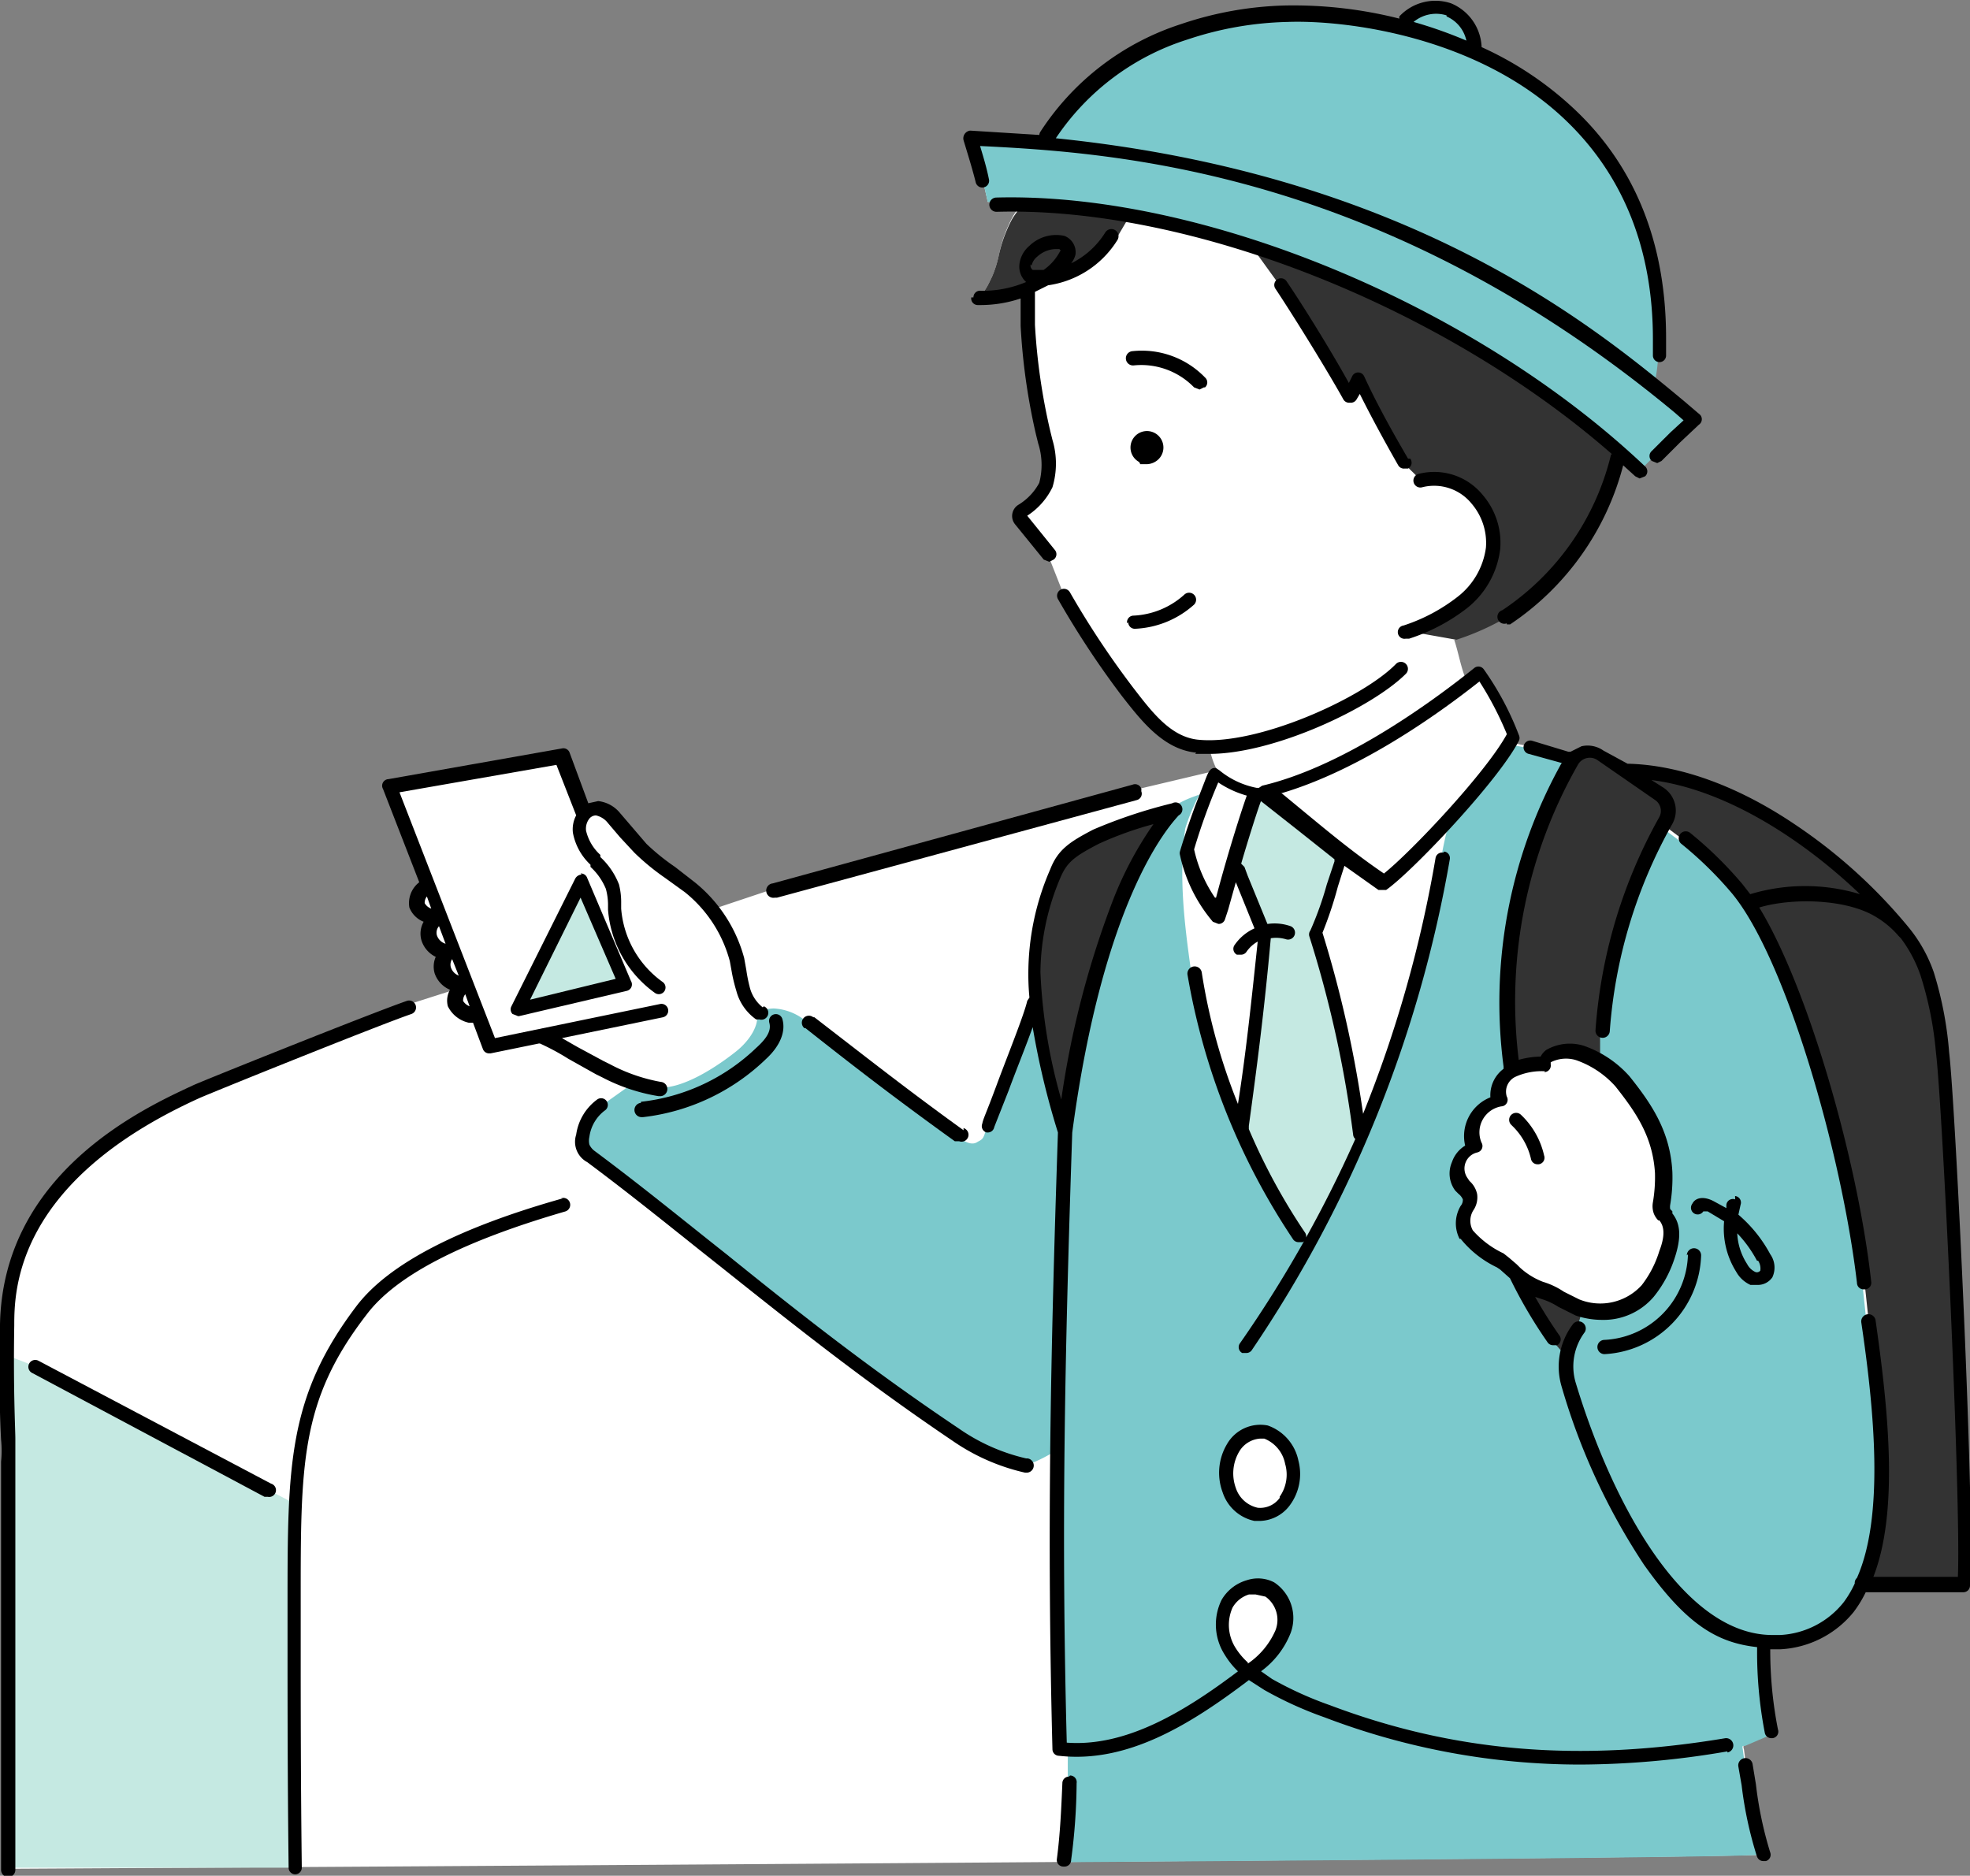 <svg xmlns="http://www.w3.org/2000/svg" xmlns:xlink="http://www.w3.org/1999/xlink" width="181.674" height="173" viewBox="0 0 181.674 173"><rect x="0" y="0" width="181.674" height="173" fill="#808080" stroke="none"/><defs><style>.a{fill:none;}.b{clip-path:url(#a);}.c{fill:#fff;}.d{fill:#c5e9e2;}.e{fill:#7bc9cc;}.f{fill:#333;}</style><clipPath id="a"><rect class="a" width="181.674" height="173"/></clipPath></defs><g transform="translate(90.837 86.5)"><g class="b" transform="translate(-90.837 -86.5)"><path class="c" d="M179.034,97.256a33.1,33.1,0,0,0-1.417-7.287,13.056,13.056,0,0,0-1.923-3.644c-4.453-5.668-15.08-14.979-25.809-15.08h0l-2.429-1.417a1.923,1.923,0,0,0-2.53.4l-.4-.2h0l-.2-.2-3.34-1.012-2.024-.4.3-.607a26.923,26.923,0,0,0-3.138-5.769l-.911.708c-.506-1.215-.708-2.53-1.113-3.745a23.481,23.481,0,0,0,4.555-2.024A24.7,24.7,0,0,0,148.975,42.2a3.036,3.036,0,0,0,.1-.607L151,43.412l1.518-1.518,3.441-3.34-3.644-2.935a15.486,15.486,0,0,0,.4-2.935V31.064c0-14.676-8.3-22.469-17-26.315a.911.911,0,0,0,.1-.3A3.846,3.846,0,0,0,133.59.8a3.947,3.947,0,0,0-4.048,1.113l-.3.4a39.169,39.169,0,0,0-10.627-1.215A32.084,32.084,0,0,0,109.2,2.725,23.582,23.582,0,0,0,96.547,12.34l-.3.607-6.781-.506c.4,1.316.81,2.53,1.113,3.947l.506,2.227h3.34a6.781,6.781,0,0,0-1.012,1.316,12.955,12.955,0,0,0-1.316,3.644,10.423,10.423,0,0,1-.607,1.923c-.3.607-.708,1.619-1.316,1.822a11.032,11.032,0,0,0,4.656-.911,30.464,30.464,0,0,0-.1,3.441,62.549,62.549,0,0,0,1.619,10.728,7.085,7.085,0,0,1,0,4.048,5.769,5.769,0,0,1-2.125,2.429.536.536,0,0,0-.1.911l2.53,3.239,1.518,3.846a81.981,81.981,0,0,0,5.465,8.4c1.822,2.328,3.846,5.061,6.781,5.465h1.215v.506a7.388,7.388,0,0,0,.607,1.619l-7.692,1.822-33.2,9.109L65.577,83.9a14.574,14.574,0,0,0-2.024-2.125c-1.417-1.215-3.138-2.125-4.453-3.542S57.48,76.305,56.67,75.5a2.429,2.429,0,0,0-1.619-.911,1.417,1.417,0,0,0-1.215.607v-.2l-2.024-5.263-15.89,2.834,3.542,9.109-.3.2a1.822,1.822,0,0,0-.708,1.721c.2.607.911.911,1.518,1.113v.2a1.518,1.518,0,0,0-.506,1.619,1.923,1.923,0,0,0,1.316,1.215h.4a1.518,1.518,0,0,0-.506,1.619,1.822,1.822,0,0,0,1.316,1.215H42.7l-.506.607L37.744,92.6c-3.138,1.113-18.825,7.388-19.635,7.793C12.137,103.43.8,109.3.7,122.255c-.1,8.2.1,10.425.1,12.449v37.65s159.61-.911,161.836-1.316a50,50,0,0,1-1.619-8.2l-.2-1.518a.506.506,0,0,1,0-.4h.2l2.125-.911a40.382,40.382,0,0,1-.708-7.49v-.708h1.518a8.7,8.7,0,0,0,7.591-5.263h9.413c.506-5.364-1.417-44.33-1.923-49.087" transform="translate(0.008 0.008)"/><path class="d" d="M57.12,89.814,47.1,92.142,52.97,80.3Z" transform="translate(0.57 0.972)"/><path class="e" d="M150.139,43.412l1.518-1.518,3.441-3.34-3.644-2.935a15.486,15.486,0,0,0,.4-2.935c0-.506,0-1.012,0-1.619,0-14.676-8.3-22.469-17-26.315a.911.911,0,0,0,.1-.3A3.846,3.846,0,0,0,132.528.8a3.947,3.947,0,0,0-4.048,1.113l-.3.4a39.169,39.169,0,0,0-10.627-1.215,31.983,31.983,0,0,0-9.413,1.619A23.582,23.582,0,0,0,95.485,12.34l-.3.607L88.4,12.441c.4,1.316.81,2.53,1.113,3.947l.506,2.227h.911c19.129-.506,44.128,10.02,59.411,24.493" transform="translate(1.071 0.008)"/><path class="d" d="M122.117,77.667,115.134,72.1h-.81a58.193,58.193,0,0,0-2.024,6.174l.4.607c.506,1.215,2.125,5.061,2.429,5.971-.607,6.073-1.316,11.74-2.125,17.408v.911a57.286,57.286,0,0,0,5.162,9.413l1.113,1.316a107.732,107.732,0,0,0,4.757-9.716v-.81a105.162,105.162,0,0,0-4.048-18.42c.607-1.012,1.822-5.364,2.227-6.478Z" transform="translate(1.36 0.873)"/><path class="f" d="M177.149,96.41a32.994,32.994,0,0,0-1.417-7.287,13.057,13.057,0,0,0-1.923-3.542h.1v-.2h0l-.708-.81-.2-.3-.506-.506-.607-.708-.3-.4-.911-.911-.2-.2-1.215-1.113h-.1L167.534,79.1h0a47.165,47.165,0,0,0-5.162-3.745h0C158.02,72.625,153.061,70.6,148,70.5h0l3.036,2.024a1.923,1.923,0,0,1,.607,2.53v.2l2.024,1.518a35.929,35.929,0,0,1,4.554,4.352l1.113,1.417h.1a30.565,30.565,0,0,1,2.024,3.644,73.782,73.782,0,0,1,3.846,9.716,101.838,101.838,0,0,1,3.036,11.234q.607,2.733,1.113,5.465c.1.607,1.113,4.453.708,4.858l.4,3.745c1.417,9.919,2.024,18.825-.506,24.189h9.413c.506-5.364-1.417-44.33-1.923-49.087" transform="translate(1.792 0.854)"/><path class="e" d="M171.519,121.442l-.4-3.745c.4-.4-.607-4.251-.708-4.858s-.708-3.644-1.113-5.465a115.577,115.577,0,0,0-3.036-11.234,73.579,73.579,0,0,0-3.846-9.716,30.464,30.464,0,0,0-2.024-3.644h-.1l-1.113-1.417a36.031,36.031,0,0,0-4.555-4.352l-2.024-1.518v-.4a1.923,1.923,0,0,0-.607-2.53l-3.036-2.024h.2l-2.328-1.518a1.923,1.923,0,0,0-2.53.4l-.4-.2h-.1l-3.34-1.012-2.024-.4a84.141,84.141,0,0,1-5.263,6.579,36.743,36.743,0,0,0-.911,3.947A114.875,114.875,0,0,1,120,113.75l-1.215-1.113a62.042,62.042,0,0,1-9.615-24.088c-.607-4.352-1.113-8.6-.506-12.955a17.61,17.61,0,0,1,1.316-3.138l-.81.3a8.805,8.805,0,0,0-2.53,1.518,40.079,40.079,0,0,0-6.376,2.227c-2.125,1.113-3.036,1.721-3.745,3.34A23.379,23.379,0,0,0,94.6,88.953a15.675,15.675,0,0,0,.1,2.125l-.2.708c-.506,2.227-3.846,10.121-4.15,11.336s-.4,1.113-.911,1.417-1.215-.1-1.721-.506c-5.061-3.644-9.008-6.68-13.866-10.526a5.06,5.06,0,0,0-3.138-1.316,4.453,4.453,0,0,0-1.721.4l.2.2c.1,1.215-.911,2.53-1.923,3.34s-4.757,3.644-7.388,3.34l-2.125-.4L54.62,101.3A4.251,4.251,0,0,0,53,104.135a1.518,1.518,0,0,0,.708,1.822c12.044,9.109,21.153,17.206,33.7,25.606a18.723,18.723,0,0,0,6.376,2.834,13.866,13.866,0,0,0,2.935-1.417c-.1,8.907,0,17.813.2,27.631h.911v3.036c0,1.012-.3,4.959-.607,7.287,0,0,63.561-.4,64.674-.708h0a50,50,0,0,1-1.619-8.2l-.2-1.518a.506.506,0,0,1,0-.3h.2l2.125-.911a40.383,40.383,0,0,1-.708-7.49V151.1h1.619a8.7,8.7,0,0,0,7.591-5.263h0c2.53-5.364,2.024-14.372.506-24.189M152.9,115.167a10.526,10.526,0,0,1-1.721,3.34,5.769,5.769,0,0,1-6.478,1.518c-1.113-.4-2.125-1.316-3.239-1.619s-3.644-2.733-3.846-2.733a9.312,9.312,0,0,1-3.138-2.429c-.81-2.227.506-2.429.3-3.542s-.506-.81-.81-1.113a2.227,2.227,0,0,1,1.215-3.34,3.036,3.036,0,0,1,2.328-4.352,2.125,2.125,0,0,1,1.012-2.733,6.275,6.275,0,0,1,3.138-.607c0-1.113,2.227-1.417,3.239-1.012a9.311,9.311,0,0,1,3.947,2.631c1.822,2.328,3.542,4.757,3.745,8.4a14.676,14.676,0,0,1-.2,2.935,1.417,1.417,0,0,0,0,.708l.4.506c.81.911.506,2.328.1,3.542" transform="translate(0.641 0.821)"/><path class="c" d="M113.728,152.5l.506-.4a7.591,7.591,0,0,0,2.733-3.34,3.34,3.34,0,0,0-1.215-3.947,3.036,3.036,0,0,0-3.947,1.316,4.554,4.554,0,0,0,.3,4.453,7.692,7.692,0,0,0,1.721,1.923" transform="translate(1.349 1.75)"/><path class="c" d="M112,135.863a4.554,4.554,0,0,1,.3-3.846,2.935,2.935,0,0,1,3.036-1.417,3.745,3.745,0,0,1,2.328,2.834,4.251,4.251,0,0,1-.607,3.644c-1.619,2.024-4.251,1.215-5.162-1.113" transform="translate(1.353 1.581)"/><path class="d" d="M3.231,124.512l21.558,11.437,2.53,1.316c-.2,3.542-.1,7.591-.1,12.55,0,6.882,0,14.574.1,20.951H.8V133.216c0-1.721-.2-3.745-.2-9.716Z" transform="translate(0.007 1.496)"/><path class="f" d="M145.9,94.408a46.253,46.253,0,0,1,5.769-19.331,1.923,1.923,0,0,0-.607-2.53L145.8,69a1.923,1.923,0,0,0-2.733.607A44.837,44.837,0,0,0,137.5,97.444v.607a6.275,6.275,0,0,1,3.138-.607c0-1.113,2.227-1.417,3.239-1.012l2.024,1.012Z" transform="translate(1.661 0.832)"/><path class="f" d="M137.9,116.1a42.814,42.814,0,0,0,3.441,5.971l1.316,1.518a14.068,14.068,0,0,1,.911-2.125,7.185,7.185,0,0,0,.607-1.923l-.607-.2c-1.113-.4-2.125-1.316-3.239-1.619A6.882,6.882,0,0,1,137.8,116" transform="translate(1.669 1.405)"/><path class="f" d="M97.033,103.555C95.818,99.709,94.2,92.826,94.3,88.778a23.38,23.38,0,0,1,1.923-9.109c.708-1.518,1.619-2.227,3.745-3.34a46.558,46.558,0,0,1,7.085-2.429c-2.125,2.125-7.388,9.919-10.02,29.655" transform="translate(1.142 0.895)"/><path class="f" d="M98.209,19l-4.959-.3a6.883,6.883,0,0,0-1.012,1.316,12.955,12.955,0,0,0-1.215,3.34,10.424,10.424,0,0,1-.607,1.923c-.3.607-.708,1.619-1.316,1.822h2.429l1.012-.3h.2l.911-.3h.1l1.619-.81h0a9.919,9.919,0,0,0,6.579-4.048l1.012-1.721L98.209,19" transform="translate(1.079 0.226)"/><path class="f" d="M116.631,26.044c1.721,2.53,4.858,7.692,6.275,10.324l.911-1.619q1.619,3.239,3.34,6.376a9.615,9.615,0,0,0,1.721,2.125l.708.708a5.162,5.162,0,0,1,5.263,1.721,6.174,6.174,0,0,1,1.518,4.554,7.591,7.591,0,0,1-2.834,4.959,16.9,16.9,0,0,1-5.162,2.733l4.554.81a23.583,23.583,0,0,0,4.554-2.024A24.7,24.7,0,0,0,147.8,41.934v-.607A98.276,98.276,0,0,0,114,22.4Z" transform="translate(1.381 0.271)"/><path d="M97.413,161.9h0a.607.607,0,0,0-.607.607c-.1,2.328-.2,4.656-.506,6.984a.607.607,0,0,0,.607.708h.1a.607.607,0,0,0,.607-.607,55.582,55.582,0,0,0,.506-7.085.607.607,0,0,0-.607-.708" transform="translate(1.166 1.959)"/><path d="M160.121,169.308a.607.607,0,0,0,.607.4h.2a.607.607,0,0,0,.4-.81,34.819,34.819,0,0,1-1.316-6.275l-.3-1.822a.666.666,0,1,0-1.316.2l.3,1.721a35.827,35.827,0,0,0,1.417,6.579" transform="translate(1.918 1.941)"/><path d="M53.078,79.7a.708.708,0,0,0-.607.4L46.6,91.847a.607.607,0,0,0,.1.708l.506.2h.1l9.919-2.328a.607.607,0,0,0,.4-.911L53.584,80a.607.607,0,0,0-.607-.4M48.321,91.239l4.656-9.413,3.239,7.49Z" transform="translate(0.563 0.964)"/><path d="M69.92,92.086a3.441,3.441,0,0,1-1.215-1.923,14.068,14.068,0,0,1-.3-1.518l-.2-1.113a13.461,13.461,0,0,0-4.555-6.984l-1.822-1.417a20.445,20.445,0,0,1-2.631-2.125l-1.215-1.417-1.215-1.417a3.036,3.036,0,0,0-2.024-1.113l-.911.2-1.721-4.656a.607.607,0,0,0-.708-.4L35.407,71.034a.607.607,0,0,0-.506.911l3.34,8.6a2.429,2.429,0,0,0-.911,2.328,2.328,2.328,0,0,0,1.316,1.316,2.227,2.227,0,0,0-.2,1.721,2.53,2.53,0,0,0,1.316,1.518,2.227,2.227,0,0,0-.1,1.518,2.53,2.53,0,0,0,1.417,1.518,2.024,2.024,0,0,0-.2,1.518A2.834,2.834,0,0,0,42.8,93.5h.4l.911,2.429a.607.607,0,0,0,.607.4h.1l4.453-.911h.1a21.762,21.762,0,0,1,2.631,1.417l2.53,1.417.607.3a17,17,0,0,0,5.162,1.721h.1a.66.66,0,1,0,.1-1.316,15.991,15.991,0,0,1-4.656-1.619l-.607-.3L52.815,95.73,51.4,94.92,60.71,93a.626.626,0,1,0-.3-1.215L45.225,94.92,36.419,72.249l14.473-2.53,1.822,4.656a2.733,2.733,0,0,0-.3,1.619,5.364,5.364,0,0,0,1.619,2.935v.2a5.668,5.668,0,0,1,1.417,2.024,5.567,5.567,0,0,1,.2,1.417v.506A10.425,10.425,0,0,0,60,90.77a.618.618,0,0,0,.708-1.012,9.21,9.21,0,0,1-3.846-6.781v-.506a6.579,6.579,0,0,0-.2-1.721,6.781,6.781,0,0,0-1.721-2.53v-.2a4.352,4.352,0,0,1-1.316-2.227,1.518,1.518,0,0,1,.3-1.113.81.81,0,0,1,.607-.3,1.923,1.923,0,0,1,1.113.708L56.763,76.4l1.316,1.417a21.761,21.761,0,0,0,2.834,2.328l1.822,1.316a12.145,12.145,0,0,1,4.15,6.376l.2,1.113a15.382,15.382,0,0,0,.4,1.619A4.656,4.656,0,0,0,69.313,93.2h.3a.64.64,0,0,0,.4-1.215M38.949,81.864l.4,1.113a1.113,1.113,0,0,1-.607-.506.911.911,0,0,1,.2-.607M40.063,84.6l.607,1.619a1.215,1.215,0,0,1-.81-.81.911.911,0,0,1,.2-.81m1.215,3.036.607,1.518a1.215,1.215,0,0,1-.708-.708.911.911,0,0,1,.1-.81m1.012,3.846a.911.911,0,0,1,.2-.607l.4,1.113a1.215,1.215,0,0,1-.607-.506" transform="translate(0.422 0.826)"/><path d="M58.407,100.6a.66.66,0,0,0,.1,1.316h.1a19.534,19.534,0,0,0,11.336-5.364c1.316-1.215,1.822-2.53,1.518-3.644a.626.626,0,1,0-1.215.3c.2.708-.2,1.417-1.215,2.328A18.218,18.218,0,0,1,58.407,100.5" transform="translate(0.7 1.119)"/><path d="M87.979,103.126c-5.061-3.644-8.907-6.68-13.765-10.425h-.1a.648.648,0,1,0-.81,1.012h.1c4.858,3.846,8.7,6.781,13.765,10.425h.4a.64.64,0,1,0,.4-1.215" transform="translate(0.885 1.121)"/><path d="M137.8,102.614a6.174,6.174,0,0,1,1.721,3.036.607.607,0,0,0,.607.506h.1a.607.607,0,0,0,.506-.81,7.388,7.388,0,0,0-2.125-3.745.644.644,0,0,0-.911.911" transform="translate(1.665 1.228)"/><path d="M51.6,109.2c-9.716,2.733-16.093,6.073-19.028,9.919C26.2,127.52,26.2,133.9,26.2,146.75v3.239c0,5.769,0,12.753.1,20.951a.607.607,0,0,0,.607.607h0a.607.607,0,0,0,.607-.607c-.1-8.2-.1-15.283-.1-20.951V146.75c0-12.955-.1-18.825,6.073-26.821,2.733-3.644,8.907-6.781,18.319-9.514a.64.64,0,1,0-.4-1.215" transform="translate(0.317 1.322)"/><path d="M0,121.159c-.1,5.769,0,8.6.1,10.526a10.318,10.318,0,0,1,0,2.024v37.65a.658.658,0,0,0,1.316,0V131.584c0-.81-.2-4.656-.1-10.425,0-3.239.1-13.259,17-20.951.607-.3,16.4-6.68,19.635-7.793a.64.64,0,0,0-.4-1.215c-3.239,1.113-19.129,7.49-19.736,7.793C13.462,101.018.2,106.989,0,121.159" transform="translate(-0.001 1.104)"/><path d="M24.361,136.551h.3a.626.626,0,0,0,.3-1.215L3.511,124a.634.634,0,0,0-.607,1.113Z" transform="translate(0.031 1.501)"/><path d="M104.414,71.905a.607.607,0,0,0-.81-.4l-33.2,9.109a.666.666,0,1,0,.2,1.316h.2l33.2-9.008a.607.607,0,0,0,.4-.81" transform="translate(0.846 0.865)"/><path d="M94,133.3a17.813,17.813,0,0,1-6.174-2.733c-8-5.364-14.574-10.526-21.457-16.093-3.846-3.036-7.793-6.275-12.145-9.514a1.518,1.518,0,0,1-.506-.607,1.619,1.619,0,0,1,0-.708,3.644,3.644,0,0,1,1.417-2.429.618.618,0,1,0-.708-1.012A4.858,4.858,0,0,0,52.5,103.44a2.125,2.125,0,0,0,1.012,2.53c4.352,3.239,8.3,6.478,12.145,9.514,6.984,5.567,13.461,10.728,21.558,16.194a19.129,19.129,0,0,0,6.68,2.935H94a.66.66,0,0,0,.1-1.316" transform="translate(0.635 1.212)"/><path d="M103.911,42.337h.607a1.619,1.619,0,0,0,1.012-.4,1.518,1.518,0,1,0-1.721.2" transform="translate(1.247 0.476)"/><path d="M109.887,35.341a.607.607,0,0,0,0-.911A8.1,8.1,0,0,0,103.207,32a.66.66,0,1,0,.1,1.316,6.781,6.781,0,0,1,5.567,2.024l.506.2.4-.2" transform="translate(1.242 0.387)"/><path d="M137.871,57.371h.3A25.3,25.3,0,0,0,148.6,42.7l1.113,1.012.4.2.506-.2a.607.607,0,0,0,0-.911c-15.688-14.878-40.788-25.3-59.816-24.8a.658.658,0,0,0,0,1.316c17.914-.506,41.294,8.805,56.779,22.368h-.1a23.987,23.987,0,0,1-10.02,14.372.64.64,0,1,0,.4,1.215" transform="translate(1.092 0.218)"/><path d="M128.21,58.384h.2a17.408,17.408,0,0,0,5.364-2.834,8.2,8.2,0,0,0,3.036-5.465,6.781,6.781,0,0,0-1.619-4.959,5.769,5.769,0,0,0-5.971-1.923.64.64,0,0,0,.4,1.215,4.453,4.453,0,0,1,4.554,1.518,5.567,5.567,0,0,1,1.316,4.048,6.882,6.882,0,0,1-2.632,4.554,16.3,16.3,0,0,1-4.959,2.631.616.616,0,1,0,.2,1.215" transform="translate(1.543 0.521)"/><path d="M102.8,56.733a.607.607,0,0,0,.607.607h0a8.7,8.7,0,0,0,5.465-2.227.644.644,0,0,0-.911-.911,7.49,7.49,0,0,1-4.656,1.923.607.607,0,0,0-.607.708" transform="translate(1.244 0.654)"/><path d="M109.052,68.882h1.316c5.971,0,14.979-4.251,18.117-7.388a.644.644,0,0,0-.911-.911c-3.036,3.138-12.854,7.591-18.319,6.984-2.53-.3-4.251-2.631-5.971-4.858l-.3-.4A81.271,81.271,0,0,1,97.514,54a.634.634,0,1,0-1.113.607,82.893,82.893,0,0,0,5.567,8.5l.3.4c1.822,2.328,3.846,4.959,6.882,5.263" transform="translate(1.166 0.65)"/><path d="M128.448,42c-1.417-2.429-2.834-4.959-4.048-7.591a.607.607,0,0,0-1.113,0l-.3.607c-1.619-2.935-4.251-7.186-5.769-9.413a.618.618,0,0,0-1.012.708c1.619,2.429,4.757,7.49,6.275,10.222a.607.607,0,0,0,.607.3h0a.607.607,0,0,0,.607-.3l.3-.506c1.113,2.227,2.328,4.453,3.542,6.579a.607.607,0,0,0,.607.3h.3a.607.607,0,0,0,.2-.911" transform="translate(1.406 0.307)"/><path d="M135.572,4.351A4.555,4.555,0,0,0,132.738.3a4.554,4.554,0,0,0-4.757,1.215v.2A39.776,39.776,0,0,0,117.455.505a32.286,32.286,0,0,0-9.615,1.721,24.347,24.347,0,0,0-12.955,9.919.607.607,0,0,0-.1.3l-6.376-.4a.719.719,0,0,0-.607.911c.4,1.316.81,2.631,1.113,3.846a.626.626,0,1,0,1.215-.3c-.2-1.012-.506-2.024-.81-3.036,12.449.607,37.144,2.227,64.067,24.594l.81.708-1.215,1.113L151.26,41.6a.607.607,0,0,0,0,.911l.506.2.4-.2,1.721-1.721,1.721-1.619a.607.607,0,0,0,0-1.012L154.3,37.042c-8.4-6.984-25.3-20.951-57.994-24.291a22.874,22.874,0,0,1,12.145-9.109,31.072,31.072,0,0,1,9.21-1.619c5.364-.2,17.611,1.316,25.708,9.109,5.263,5.061,8,11.842,8,20.141v1.518a.607.607,0,0,0,.607.607h0a.607.607,0,0,0,.607-.607V31.172c0-8.7-2.834-15.789-8.4-21.052a31.274,31.274,0,0,0-8.6-5.769m-3.239-2.834a3.138,3.138,0,0,1,1.822,2.227A41.194,41.194,0,0,0,129.3,2.023a3.239,3.239,0,0,1,3.036-.607" transform="translate(1.063 0.001)"/><path d="M88.5,27.175a.607.607,0,0,0,.607.708h.3a11.639,11.639,0,0,0,3.644-.607v2.53a57.993,57.993,0,0,0,1.417,10.02l.2.81a6.478,6.478,0,0,1,.1,3.644A5.263,5.263,0,0,1,92.852,46.3a1.215,1.215,0,0,0-.3,1.822l2.632,3.239.506.2.4-.2a.607.607,0,0,0,.1-.911l-2.53-3.138h0a6.477,6.477,0,0,0,2.328-2.631,7.591,7.591,0,0,0,0-4.352l-.2-.81a56.984,56.984,0,0,1-1.417-9.817q0-1.67,0-3.036l1.215-.607a9.008,9.008,0,0,0,6.376-4.15.66.66,0,1,0-1.113-.708,7.692,7.692,0,0,1-3.138,2.834,2.227,2.227,0,0,0,.4-.81A1.619,1.619,0,0,0,97.1,21.507a3.542,3.542,0,0,0-3.239.911,2.632,2.632,0,0,0-.911,1.619,1.923,1.923,0,0,0,.607,1.721h0a10.324,10.324,0,0,1-4.15.81.607.607,0,0,0-.708.607m5.364-2.935a1.417,1.417,0,0,1,.506-.81,2.632,2.632,0,0,1,1.619-.708h.4c.1,0,.2.2.1.2a4.858,4.858,0,0,1-1.518,1.721H94.168a.506.506,0,0,1-.2-.506" transform="translate(1.072 0.253)"/><path d="M131.791,77.905a.607.607,0,0,0-.708.506,113.964,113.964,0,0,1-6.68,23.582,106.979,106.979,0,0,0-3.745-16.7,35.626,35.626,0,0,0,1.417-4.251l.607-1.923,3.138,2.227h.708c2.328-1.619,10.324-10.02,12.247-13.765a.607.607,0,0,0,0-.506A27.225,27.225,0,0,0,135.536,61a.607.607,0,0,0-.911-.1c-5.061,4.048-12.651,9.21-19.534,10.83l-.3.2h-.2a7.692,7.692,0,0,1-3.441-1.619l-.3-.2c-.506-.1-.708.3-1.012,1.113l-.708,1.822c-.4,1.012-1.113,3.036-1.619,4.757a.607.607,0,0,0,0,.3,14.068,14.068,0,0,0,3.036,6.174l.506.2h.1a.607.607,0,0,0,.506-.4l.3-.911.708-2.53,1.721,4.251a4.453,4.453,0,0,0-1.822,1.518.607.607,0,0,0,.2.911h.4a.607.607,0,0,0,.506-.3,3.138,3.138,0,0,1,1.012-.911c-.607,5.769-1.113,10.526-1.822,14.979a54.654,54.654,0,0,1-3.34-12.145.666.666,0,0,0-1.316.2,62.852,62.852,0,0,0,9.716,24.392.607.607,0,0,0,.506.3h.4a.607.607,0,0,0,.2-.911,56.779,56.779,0,0,1-5.162-9.514v-.3c.708-5.162,1.417-10.526,2.024-17.307a3.138,3.138,0,0,1,1.417.1.64.64,0,0,0,.4-1.215,4.453,4.453,0,0,0-2.125-.2l-1.822-4.453-.3-.81-.3-.3c.708-2.429,1.518-4.959,1.822-5.769l3.34,2.631,3.441,2.733v.2l-.708,2.125a30.565,30.565,0,0,1-1.518,4.251.607.607,0,0,0-.1.506,104.345,104.345,0,0,1,4.048,18.319.607.607,0,0,0,.2.4,113.66,113.66,0,0,1-10.627,18.825.607.607,0,0,0,.2.911h.4a.607.607,0,0,0,.506-.3A115.785,115.785,0,0,0,132.4,78.513a.607.607,0,0,0-.506-.708m-21.153,4.251a12.753,12.753,0,0,1-1.923-4.453,57.8,57.8,0,0,1,2.227-6.174,9.109,9.109,0,0,0,2.631,1.215c-.607,1.721-1.822,5.567-2.834,9.413m5.971-9.615c6.579-1.923,13.461-6.478,18.319-10.324a30.566,30.566,0,0,1,2.53,4.858c-1.923,3.542-8.805,10.83-11.336,12.854-2.53-1.721-4.757-3.542-7.085-5.465l-2.328-1.923" transform="translate(1.302 0.736)"/><path d="M158.223,160.748a.666.666,0,0,0-.2-1.316c-13.36,2.227-24.9,1.316-36.436-3.036a33.3,33.3,0,0,1-5.364-2.429l-1.012-.708a8,8,0,0,0,2.733-3.542,3.947,3.947,0,0,0-1.518-4.656,3.239,3.239,0,0,0-2.53-.2,3.947,3.947,0,0,0-2.328,1.822,5.162,5.162,0,0,0,.3,5.061,7.591,7.591,0,0,0,1.215,1.518c-4.959,3.745-10.324,6.984-15.789,6.579-.506-19.331-.2-35.323.506-56.273,2.834-21.254,8.7-28.035,9.817-29.25a.634.634,0,1,0-.607-1.113,46.254,46.254,0,0,0-7.287,2.429c-2.125,1.113-3.239,1.822-3.947,3.644a24.088,24.088,0,0,0-2.024,9.413,22.168,22.168,0,0,0,.1,2.429l-.2.3c-.3,1.316-1.822,5.061-2.834,7.793s-1.215,3.036-1.316,3.542a.607.607,0,0,0,.4.81h.1a.607.607,0,0,0,.607-.506l1.316-3.34c.708-1.923,1.619-4.15,2.227-5.87a72.972,72.972,0,0,0,2.328,9.716c-.708,21.153-1.012,37.246-.506,56.881a.607.607,0,0,0,.607.607c6.275.708,12.044-2.834,17.51-6.984l1.417.911a34.613,34.613,0,0,0,5.567,2.53,66.09,66.09,0,0,0,23.582,4.352,80.968,80.968,0,0,0,13.562-1.215M96.788,79.881c.607-1.316,1.316-1.822,3.441-2.935a32.083,32.083,0,0,1,5.061-1.822,33.4,33.4,0,0,0-3.644,6.781,84.815,84.815,0,0,0-4.858,18.623,50.2,50.2,0,0,1-1.923-11.74,22.773,22.773,0,0,1,1.923-8.907m17.206,72.568a6.376,6.376,0,0,1-1.113-1.316,3.947,3.947,0,0,1-.3-3.745,2.631,2.631,0,0,1,1.518-1.215h.607l.911.2a2.631,2.631,0,0,1,.911,3.138,7.186,7.186,0,0,1-2.53,3.036h0" transform="translate(1.083 0.886)"/><path d="M115.554,129.9a3.542,3.542,0,0,0-3.745,1.721,5.162,5.162,0,0,0-.4,4.453,3.947,3.947,0,0,0,2.935,2.632h.506a3.542,3.542,0,0,0,2.733-1.417,4.858,4.858,0,0,0,.81-4.15,4.352,4.352,0,0,0-2.834-3.239m1.113,6.68a2.227,2.227,0,0,1-2.024.911,2.733,2.733,0,0,1-2.024-1.822,3.947,3.947,0,0,1,.3-3.34,2.429,2.429,0,0,1,1.923-1.215h.4a3.138,3.138,0,0,1,1.923,2.328,3.542,3.542,0,0,1-.506,3.036" transform="translate(1.345 1.572)"/><path d="M158.149,109.3a.607.607,0,0,0-.81.506v.3l-1.113-.607c-.911-.506-1.721-.4-2.024.2a.618.618,0,1,0,1.012.708h.4l1.518.911a7.489,7.489,0,0,0,1.113,4.656,2.834,2.834,0,0,0,1.316,1.215h.607a1.619,1.619,0,0,0,1.417-.708,2.125,2.125,0,0,0-.2-2.125,12.651,12.651,0,0,0-2.935-3.644l.2-.911a.607.607,0,0,0-.506-.81m2.125,5.971a1.292,1.292,0,0,1,.2.911.4.4,0,0,1-.506.1,1.62,1.62,0,0,1-.708-.708,5.668,5.668,0,0,1-.911-2.834,11.336,11.336,0,0,1,1.822,2.53" transform="translate(1.866 1.32)"/><path d="M146.27,68.411a2.53,2.53,0,0,0-2.024-.4l-1.012.506h-.2l-3.34-1.012a.626.626,0,1,0-.3,1.215l2.935.81h.1A45.343,45.343,0,0,0,137.06,97.56v.2a3.036,3.036,0,0,0-1.215,2.631,3.846,3.846,0,0,0-2.328,4.453,2.834,2.834,0,0,0-1.215,1.518,2.631,2.631,0,0,0,.3,2.631l.3.3a1.316,1.316,0,0,1,.4.506.856.856,0,0,1-.2.607,3.138,3.138,0,0,0-.1,3.036h.1a9.615,9.615,0,0,0,3.34,2.631l.3.2.911.81a43.724,43.724,0,0,0,3.441,5.87.607.607,0,0,0,.506.3h.4a.607.607,0,0,0,.2-.911,41.833,41.833,0,0,1-2.227-3.542l.607.2a6.073,6.073,0,0,1,1.518.708l1.619.81a7.692,7.692,0,0,0,2.429.4,6.073,6.073,0,0,0,4.757-2.125,11.032,11.032,0,0,0,1.923-3.542c.607-1.822.607-3.138-.2-4.15v-.2l-.2-.2a1.214,1.214,0,0,1,0-.4,15.079,15.079,0,0,0,.2-3.036c-.2-3.745-1.923-6.275-3.947-8.805a10.02,10.02,0,0,0-4.251-2.834,4.352,4.352,0,0,0-3.441.4,1.721,1.721,0,0,0-.506.607,7.9,7.9,0,0,0-2.024.3,44.027,44.027,0,0,1,5.465-27.226,1.252,1.252,0,0,1,1.822-.4l5.263,3.644a1.215,1.215,0,0,1,.4,1.619,46.962,46.962,0,0,0-5.87,19.635.66.66,0,0,0,1.316.1,45.646,45.646,0,0,1,5.769-19.129,2.53,2.53,0,0,0-.81-3.34l-1.113-.708c7.186.911,14.372,5.87,19.23,10.526a17.509,17.509,0,0,0-10.121,0l-.708-.911A35.83,35.83,0,0,0,154.265,76a.648.648,0,1,0-.81,1.012,34.513,34.513,0,0,1,4.656,4.555c4.959,5.971,10.121,23.886,11.538,35.93a.607.607,0,0,0,.607.607h.1a.607.607,0,0,0,.607-.708c-1.215-11.032-5.769-27.023-10.324-34.513,3.036-.911,8.1-.81,10.83.911a8.4,8.4,0,0,1,2.024,1.721l.2.2h0a12.45,12.45,0,0,1,1.822,3.441,32.59,32.59,0,0,1,1.417,7.085c.607,4.858,2.328,41.4,2.024,48.379h-7.793c2.328-5.971,1.417-15.182.2-23.683a.666.666,0,0,0-1.316.2c1.215,8.2,2.125,17.914-.4,23.582a.607.607,0,0,0-.2.506,9.615,9.615,0,0,1-1.012,1.721,8,8,0,0,1-5.87,3.036h-.708c-8.1,0-14.676-11.842-18.117-23.177a5.263,5.263,0,0,1,.81-4.757.66.66,0,0,0-1.113-.708,6.478,6.478,0,0,0-1.012,5.769,59.754,59.754,0,0,0,7.591,16.4c3.947,5.567,6.781,7.186,10.425,7.591v.2a38.966,38.966,0,0,0,.708,7.692.607.607,0,0,0,.607.506h.1a.607.607,0,0,0,.506-.81,37.752,37.752,0,0,1-.709-7.388h.911a9.311,9.311,0,0,0,6.781-3.441,10.83,10.83,0,0,0,1.113-1.822h9.008a.607.607,0,0,0,.607-.607c.506-5.263-1.316-44.128-1.923-49.189a33.6,33.6,0,0,0-1.417-7.388,13.562,13.562,0,0,0-2.328-4.15,48.48,48.48,0,0,0-10.526-9.514c-5.263-3.542-10.627-5.465-15.384-5.567ZM140.8,98.066a.607.607,0,0,0,.607-.708v-.2a3.138,3.138,0,0,1,2.328-.2,8.7,8.7,0,0,1,3.644,2.429c1.923,2.429,3.441,4.656,3.644,8a13.865,13.865,0,0,1-.2,2.733,2.024,2.024,0,0,0,.1,1.012,1.923,1.923,0,0,0,.4.607h.1c.506.607.506,1.518,0,2.834a9.817,9.817,0,0,1-1.619,3.138,5.162,5.162,0,0,1-5.769,1.316l-1.417-.708a7.085,7.085,0,0,0-1.923-.911,6.68,6.68,0,0,1-2.125-1.316l-.3-.3-.708-.607-.506-.4a8.7,8.7,0,0,1-2.834-2.125,1.822,1.822,0,0,1,.1-1.923,2.126,2.126,0,0,0,.3-1.417,2.227,2.227,0,0,0-.708-1.215l-.2-.3a1.518,1.518,0,0,1,.911-2.328.607.607,0,0,0,.4-.911,2.429,2.429,0,0,1,1.822-3.34.607.607,0,0,0,.506-.911,1.518,1.518,0,0,1,.81-1.822,5.87,5.87,0,0,1,2.733-.506" transform="translate(1.6 0.817)"/><path d="M153.9,114.307a8.1,8.1,0,0,1-7.692,7.894.658.658,0,1,0,0,1.316h0a9.413,9.413,0,0,0,8.907-9.109.658.658,0,0,0-1.316,0" transform="translate(1.763 1.378)"/></g></g></svg>